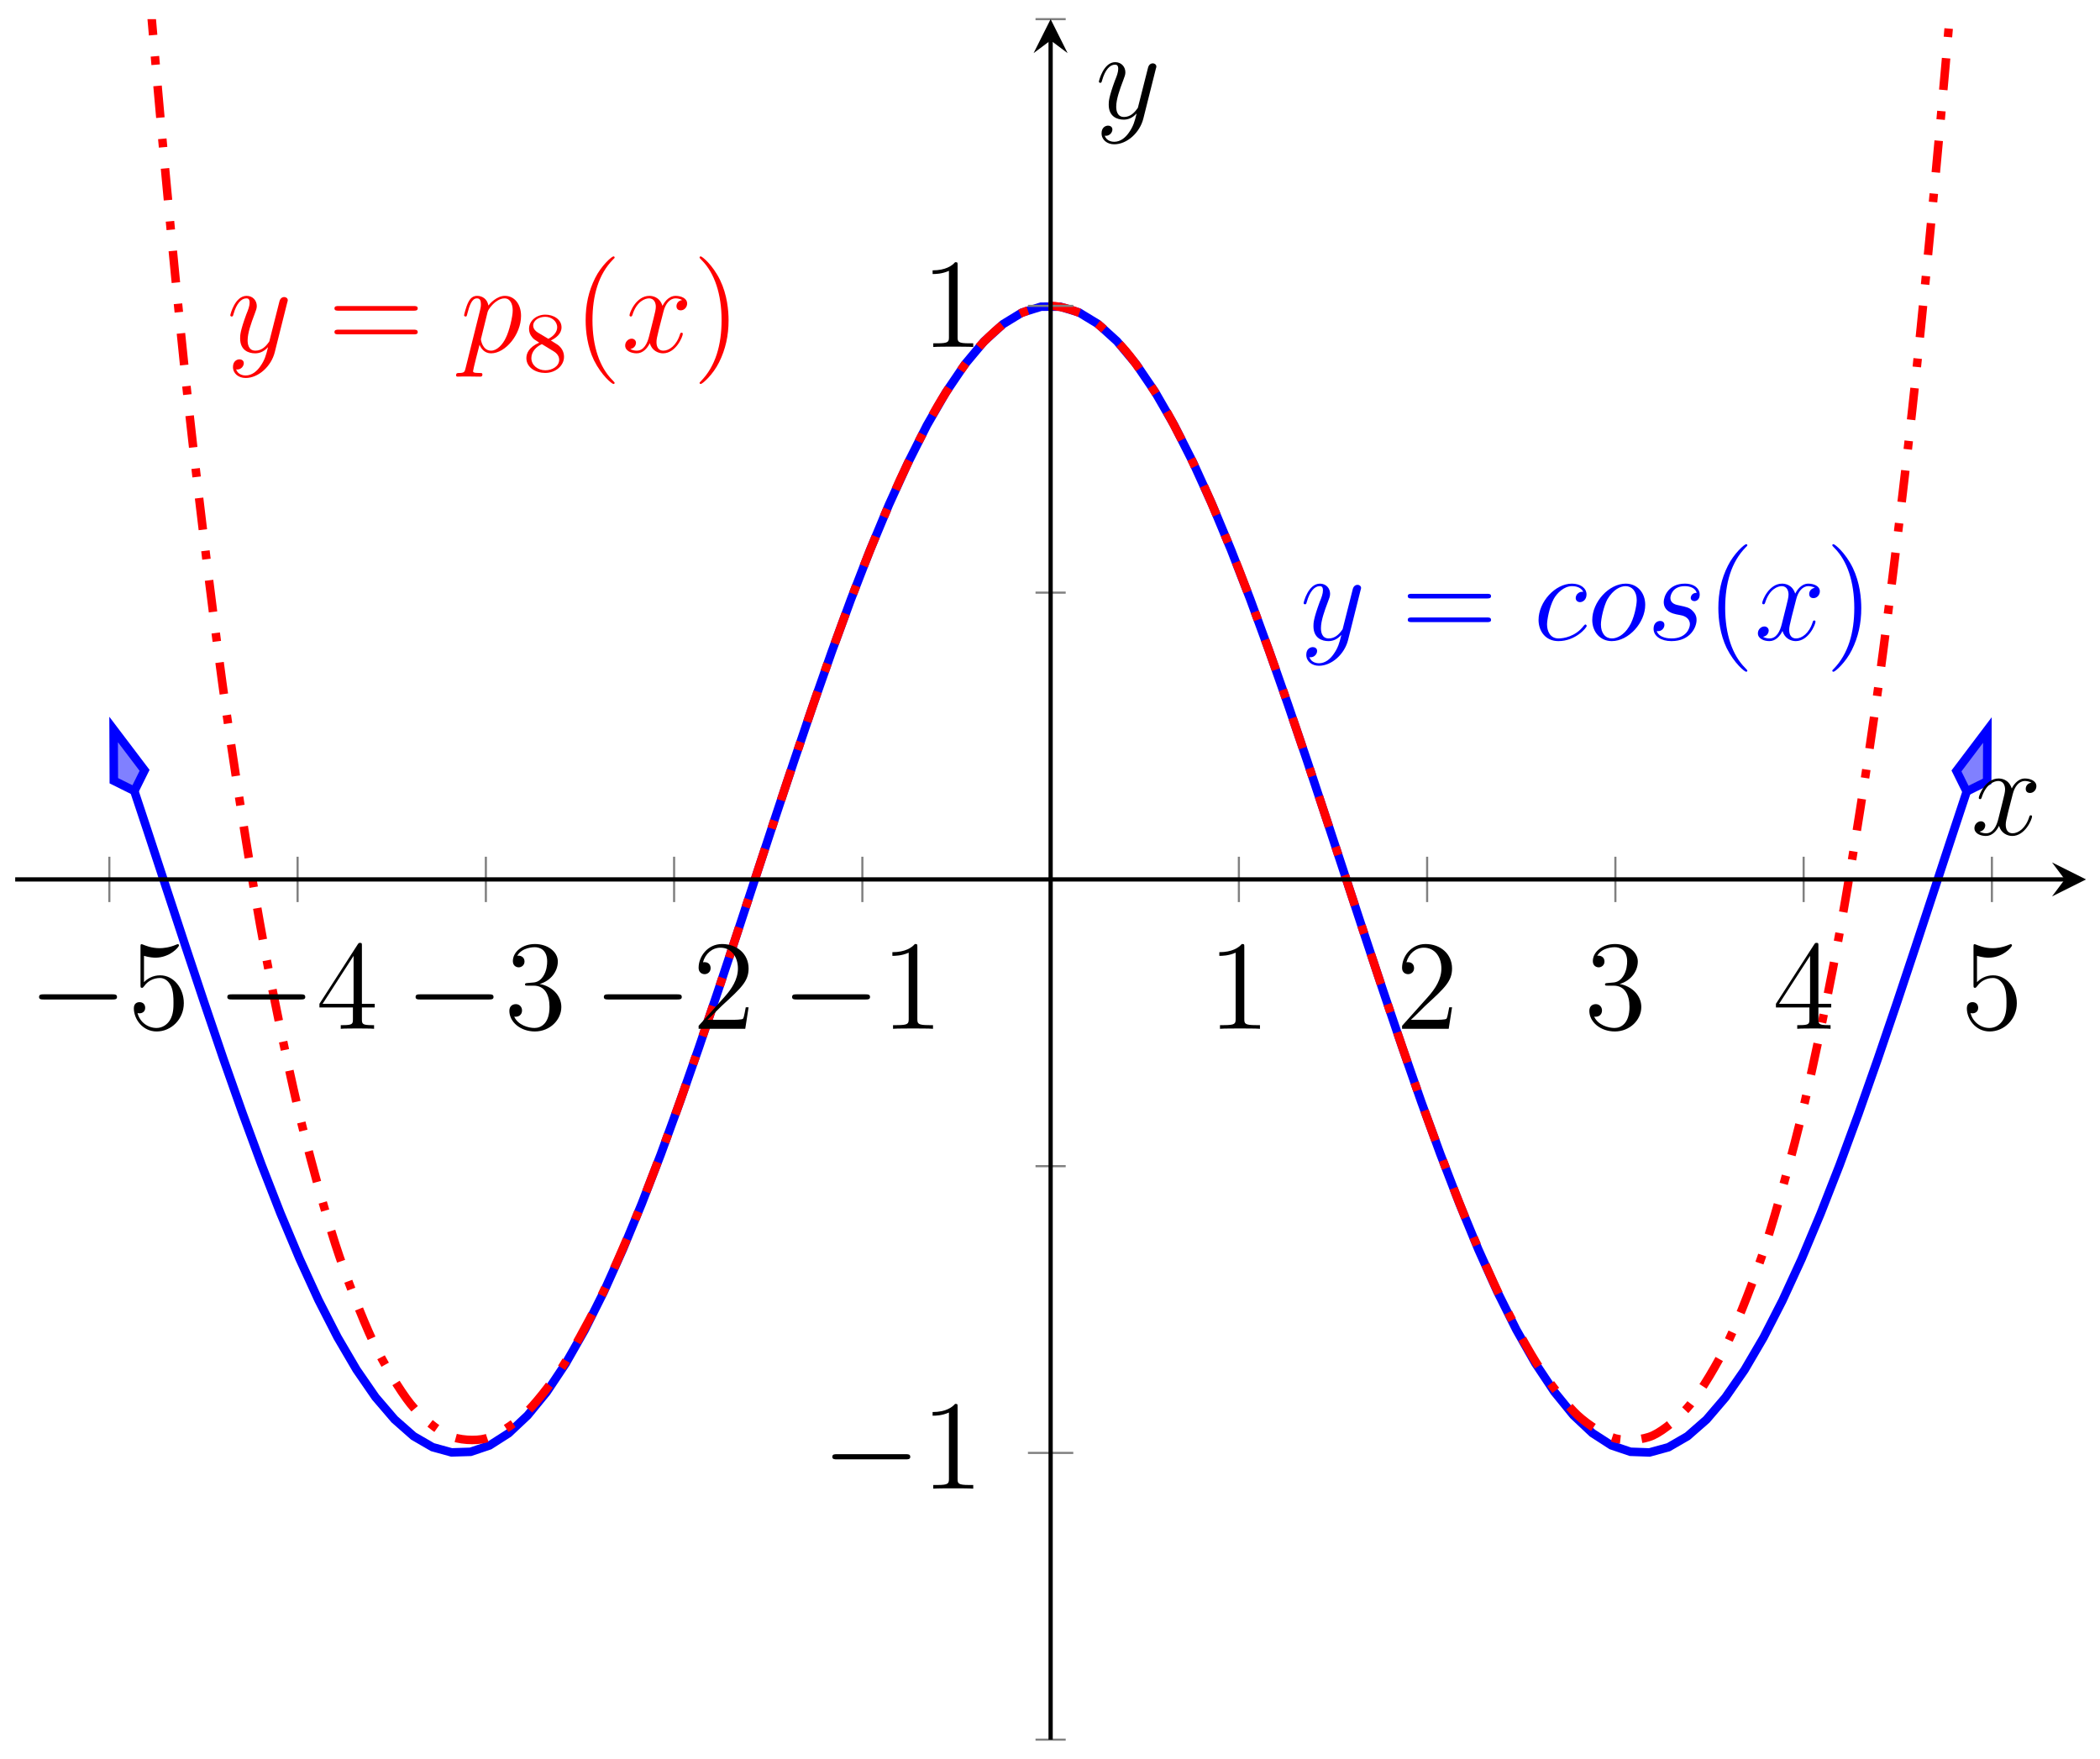 <?xml version="1.0" encoding="UTF-8"?>
<svg xmlns="http://www.w3.org/2000/svg" xmlns:xlink="http://www.w3.org/1999/xlink" width="197pt" height="165pt" viewBox="0 0 197 165" version="1.1">
<defs>
<g>
<symbol overflow="visible" id="glyph0-0">
<path style="stroke:none;" d=""/>
</symbol>
<symbol overflow="visible" id="glyph0-1">
<path style="stroke:none;" d="M 3.141 1.344 C 2.828 1.797 2.359 2.203 1.766 2.203 C 1.625 2.203 1.047 2.172 0.875 1.625 C 0.906 1.641 0.969 1.641 0.984 1.641 C 1.344 1.641 1.594 1.328 1.594 1.047 C 1.594 0.781 1.359 0.688 1.188 0.688 C 0.984 0.688 0.578 0.828 0.578 1.406 C 0.578 2.016 1.094 2.438 1.766 2.438 C 2.969 2.438 4.172 1.344 4.5 0.016 L 5.672 -4.656 C 5.688 -4.703 5.719 -4.781 5.719 -4.859 C 5.719 -5.031 5.562 -5.156 5.391 -5.156 C 5.281 -5.156 5.031 -5.109 4.938 -4.75 L 4.047 -1.234 C 4 -1.016 4 -0.984 3.891 -0.859 C 3.656 -0.531 3.266 -0.125 2.688 -0.125 C 2.016 -0.125 1.953 -0.781 1.953 -1.094 C 1.953 -1.781 2.281 -2.703 2.609 -3.562 C 2.734 -3.906 2.812 -4.078 2.812 -4.312 C 2.812 -4.812 2.453 -5.266 1.859 -5.266 C 0.766 -5.266 0.328 -3.531 0.328 -3.438 C 0.328 -3.391 0.375 -3.328 0.453 -3.328 C 0.562 -3.328 0.578 -3.375 0.625 -3.547 C 0.906 -4.547 1.359 -5.031 1.828 -5.031 C 1.938 -5.031 2.141 -5.031 2.141 -4.641 C 2.141 -4.328 2.016 -3.984 1.828 -3.531 C 1.25 -1.953 1.25 -1.562 1.25 -1.281 C 1.25 -0.141 2.062 0.125 2.656 0.125 C 3 0.125 3.438 0.016 3.844 -0.438 L 3.859 -0.422 C 3.688 0.281 3.562 0.75 3.141 1.344 Z M 3.141 1.344 "/>
</symbol>
<symbol overflow="visible" id="glyph0-2">
<path style="stroke:none;" d="M 4.672 -4.5 C 4.453 -4.5 4.344 -4.5 4.172 -4.344 C 4.094 -4.297 3.969 -4.109 3.969 -3.922 C 3.969 -3.688 4.141 -3.531 4.375 -3.531 C 4.656 -3.531 4.984 -3.781 4.984 -4.25 C 4.984 -4.828 4.438 -5.266 3.609 -5.266 C 2.047 -5.266 0.484 -3.562 0.484 -1.859 C 0.484 -0.828 1.125 0.125 2.344 0.125 C 3.969 0.125 5 -1.141 5 -1.297 C 5 -1.375 4.922 -1.438 4.875 -1.438 C 4.844 -1.438 4.828 -1.422 4.719 -1.312 C 3.953 -0.297 2.828 -0.125 2.359 -0.125 C 1.547 -0.125 1.281 -0.844 1.281 -1.438 C 1.281 -1.859 1.484 -3.016 1.906 -3.828 C 2.219 -4.391 2.875 -5.031 3.625 -5.031 C 3.781 -5.031 4.438 -5.016 4.672 -4.5 Z M 4.672 -4.5 "/>
</symbol>
<symbol overflow="visible" id="glyph0-3">
<path style="stroke:none;" d="M 5.453 -3.281 C 5.453 -4.422 4.703 -5.266 3.625 -5.266 C 2.047 -5.266 0.484 -3.547 0.484 -1.859 C 0.484 -0.734 1.234 0.125 2.312 0.125 C 3.906 0.125 5.453 -1.609 5.453 -3.281 Z M 2.328 -0.125 C 1.734 -0.125 1.297 -0.594 1.297 -1.438 C 1.297 -1.984 1.578 -3.203 1.906 -3.797 C 2.453 -4.719 3.125 -5.031 3.609 -5.031 C 4.203 -5.031 4.656 -4.547 4.656 -3.719 C 4.656 -3.234 4.406 -1.953 3.938 -1.234 C 3.453 -0.438 2.797 -0.125 2.328 -0.125 Z M 2.328 -0.125 "/>
</symbol>
<symbol overflow="visible" id="glyph0-4">
<path style="stroke:none;" d="M 2.719 -2.391 C 2.922 -2.359 3.25 -2.281 3.328 -2.266 C 3.484 -2.219 4.016 -2.031 4.016 -1.453 C 4.016 -1.094 3.688 -0.125 2.297 -0.125 C 2.047 -0.125 1.141 -0.156 0.906 -0.812 C 1.391 -0.75 1.625 -1.125 1.625 -1.391 C 1.625 -1.641 1.453 -1.766 1.219 -1.766 C 0.953 -1.766 0.609 -1.562 0.609 -1.031 C 0.609 -0.328 1.328 0.125 2.281 0.125 C 4.094 0.125 4.641 -1.219 4.641 -1.844 C 4.641 -2.016 4.641 -2.359 4.25 -2.734 C 3.953 -3.031 3.672 -3.078 3.031 -3.219 C 2.703 -3.281 2.188 -3.391 2.188 -3.938 C 2.188 -4.172 2.406 -5.031 3.531 -5.031 C 4.047 -5.031 4.531 -4.844 4.656 -4.406 C 4.125 -4.406 4.094 -3.953 4.094 -3.938 C 4.094 -3.688 4.328 -3.625 4.438 -3.625 C 4.609 -3.625 4.938 -3.75 4.938 -4.25 C 4.938 -4.75 4.484 -5.266 3.547 -5.266 C 1.984 -5.266 1.562 -4.047 1.562 -3.547 C 1.562 -2.641 2.453 -2.453 2.719 -2.391 Z M 2.719 -2.391 "/>
</symbol>
<symbol overflow="visible" id="glyph0-5">
<path style="stroke:none;" d="M 5.672 -4.875 C 5.281 -4.812 5.141 -4.516 5.141 -4.297 C 5.141 -4 5.359 -3.906 5.531 -3.906 C 5.891 -3.906 6.141 -4.219 6.141 -4.547 C 6.141 -5.047 5.562 -5.266 5.062 -5.266 C 4.344 -5.266 3.938 -4.547 3.828 -4.328 C 3.547 -5.219 2.812 -5.266 2.594 -5.266 C 1.375 -5.266 0.734 -3.703 0.734 -3.438 C 0.734 -3.391 0.781 -3.328 0.859 -3.328 C 0.953 -3.328 0.984 -3.406 1 -3.453 C 1.406 -4.781 2.219 -5.031 2.562 -5.031 C 3.094 -5.031 3.203 -4.531 3.203 -4.25 C 3.203 -3.984 3.125 -3.703 2.984 -3.125 L 2.578 -1.5 C 2.406 -0.781 2.062 -0.125 1.422 -0.125 C 1.359 -0.125 1.062 -0.125 0.812 -0.281 C 1.25 -0.359 1.344 -0.719 1.344 -0.859 C 1.344 -1.094 1.156 -1.25 0.938 -1.25 C 0.641 -1.25 0.328 -0.984 0.328 -0.609 C 0.328 -0.109 0.891 0.125 1.406 0.125 C 1.984 0.125 2.391 -0.328 2.641 -0.828 C 2.828 -0.125 3.438 0.125 3.875 0.125 C 5.094 0.125 5.734 -1.453 5.734 -1.703 C 5.734 -1.766 5.688 -1.812 5.625 -1.812 C 5.516 -1.812 5.5 -1.75 5.469 -1.656 C 5.141 -0.609 4.453 -0.125 3.906 -0.125 C 3.484 -0.125 3.266 -0.438 3.266 -0.922 C 3.266 -1.188 3.312 -1.375 3.5 -2.156 L 3.922 -3.797 C 4.094 -4.5 4.5 -5.031 5.062 -5.031 C 5.078 -5.031 5.422 -5.031 5.672 -4.875 Z M 5.672 -4.875 "/>
</symbol>
<symbol overflow="visible" id="glyph0-6">
<path style="stroke:none;" d="M 0.516 1.516 C 0.438 1.875 0.375 1.969 -0.109 1.969 C -0.25 1.969 -0.375 1.969 -0.375 2.203 C -0.375 2.219 -0.359 2.312 -0.234 2.312 C -0.078 2.312 0.094 2.297 0.25 2.297 L 0.766 2.297 C 1.016 2.297 1.625 2.312 1.875 2.312 C 1.953 2.312 2.094 2.312 2.094 2.109 C 2.094 1.969 2.016 1.969 1.812 1.969 C 1.25 1.969 1.219 1.891 1.219 1.797 C 1.219 1.656 1.75 -0.406 1.828 -0.688 C 1.953 -0.344 2.281 0.125 2.906 0.125 C 4.25 0.125 5.719 -1.641 5.719 -3.391 C 5.719 -4.5 5.094 -5.266 4.203 -5.266 C 3.438 -5.266 2.781 -4.531 2.656 -4.359 C 2.562 -4.953 2.094 -5.266 1.609 -5.266 C 1.266 -5.266 0.984 -5.109 0.766 -4.656 C 0.547 -4.219 0.375 -3.484 0.375 -3.438 C 0.375 -3.391 0.438 -3.328 0.516 -3.328 C 0.609 -3.328 0.625 -3.344 0.688 -3.625 C 0.875 -4.328 1.094 -5.031 1.578 -5.031 C 1.859 -5.031 1.953 -4.844 1.953 -4.484 C 1.953 -4.203 1.906 -4.078 1.859 -3.859 Z M 2.578 -3.734 C 2.672 -4.062 3 -4.406 3.188 -4.578 C 3.328 -4.703 3.719 -5.031 4.172 -5.031 C 4.703 -5.031 4.938 -4.5 4.938 -3.891 C 4.938 -3.312 4.609 -1.953 4.297 -1.344 C 4 -0.688 3.453 -0.125 2.906 -0.125 C 2.094 -0.125 1.953 -1.141 1.953 -1.188 C 1.953 -1.234 1.984 -1.328 2 -1.391 Z M 2.578 -3.734 "/>
</symbol>
<symbol overflow="visible" id="glyph1-0">
<path style="stroke:none;" d=""/>
</symbol>
<symbol overflow="visible" id="glyph1-1">
<path style="stroke:none;" d="M 8.062 -3.875 C 8.234 -3.875 8.453 -3.875 8.453 -4.094 C 8.453 -4.312 8.25 -4.312 8.062 -4.312 L 1.031 -4.312 C 0.859 -4.312 0.641 -4.312 0.641 -4.094 C 0.641 -3.875 0.844 -3.875 1.031 -3.875 Z M 8.062 -1.656 C 8.234 -1.656 8.453 -1.656 8.453 -1.859 C 8.453 -2.094 8.25 -2.094 8.062 -2.094 L 1.031 -2.094 C 0.859 -2.094 0.641 -2.094 0.641 -1.875 C 0.641 -1.656 0.844 -1.656 1.031 -1.656 Z M 8.062 -1.656 "/>
</symbol>
<symbol overflow="visible" id="glyph1-2">
<path style="stroke:none;" d="M 3.891 2.906 C 3.891 2.875 3.891 2.844 3.688 2.641 C 2.484 1.438 1.812 -0.531 1.812 -2.969 C 1.812 -5.297 2.375 -7.297 3.766 -8.703 C 3.891 -8.812 3.891 -8.828 3.891 -8.875 C 3.891 -8.938 3.828 -8.969 3.781 -8.969 C 3.625 -8.969 2.641 -8.109 2.062 -6.938 C 1.453 -5.719 1.172 -4.453 1.172 -2.969 C 1.172 -1.906 1.344 -0.484 1.953 0.781 C 2.672 2.219 3.641 3 3.781 3 C 3.828 3 3.891 2.969 3.891 2.906 Z M 3.891 2.906 "/>
</symbol>
<symbol overflow="visible" id="glyph1-3">
<path style="stroke:none;" d="M 3.375 -2.969 C 3.375 -3.891 3.25 -5.359 2.578 -6.75 C 1.875 -8.188 0.891 -8.969 0.766 -8.969 C 0.719 -8.969 0.656 -8.938 0.656 -8.875 C 0.656 -8.828 0.656 -8.812 0.859 -8.609 C 2.062 -7.406 2.719 -5.422 2.719 -2.984 C 2.719 -0.672 2.156 1.328 0.781 2.734 C 0.656 2.844 0.656 2.875 0.656 2.906 C 0.656 2.969 0.719 3 0.766 3 C 0.922 3 1.906 2.141 2.484 0.969 C 3.094 -0.25 3.375 -1.547 3.375 -2.969 Z M 3.375 -2.969 "/>
</symbol>
<symbol overflow="visible" id="glyph1-4">
<path style="stroke:none;" d="M 1.531 -6.844 C 2.047 -6.688 2.469 -6.672 2.594 -6.672 C 3.938 -6.672 4.812 -7.656 4.812 -7.828 C 4.812 -7.875 4.781 -7.938 4.703 -7.938 C 4.688 -7.938 4.656 -7.938 4.547 -7.891 C 3.891 -7.609 3.312 -7.562 3 -7.562 C 2.219 -7.562 1.656 -7.812 1.422 -7.906 C 1.344 -7.938 1.312 -7.938 1.297 -7.938 C 1.203 -7.938 1.203 -7.859 1.203 -7.672 L 1.203 -4.125 C 1.203 -3.906 1.203 -3.844 1.344 -3.844 C 1.406 -3.844 1.422 -3.844 1.547 -4 C 1.875 -4.484 2.438 -4.766 3.031 -4.766 C 3.672 -4.766 3.984 -4.188 4.078 -3.984 C 4.281 -3.516 4.297 -2.922 4.297 -2.469 C 4.297 -2.016 4.297 -1.344 3.953 -0.797 C 3.688 -0.375 3.234 -0.078 2.703 -0.078 C 1.906 -0.078 1.141 -0.609 0.922 -1.484 C 0.984 -1.453 1.047 -1.453 1.109 -1.453 C 1.312 -1.453 1.641 -1.562 1.641 -1.969 C 1.641 -2.312 1.406 -2.5 1.109 -2.5 C 0.891 -2.5 0.578 -2.391 0.578 -1.922 C 0.578 -0.906 1.406 0.25 2.719 0.25 C 4.078 0.25 5.266 -0.891 5.266 -2.406 C 5.266 -3.828 4.297 -5.016 3.047 -5.016 C 2.359 -5.016 1.844 -4.703 1.531 -4.375 Z M 1.531 -6.844 "/>
</symbol>
<symbol overflow="visible" id="glyph1-5">
<path style="stroke:none;" d="M 4.312 -7.781 C 4.312 -8.016 4.312 -8.062 4.141 -8.062 C 4.047 -8.062 4.016 -8.062 3.922 -7.922 L 0.328 -2.344 L 0.328 -2 L 3.469 -2 L 3.469 -0.906 C 3.469 -0.469 3.438 -0.344 2.562 -0.344 L 2.328 -0.344 L 2.328 0 C 2.609 -0.031 3.547 -0.031 3.891 -0.031 C 4.219 -0.031 5.172 -0.031 5.453 0 L 5.453 -0.344 L 5.219 -0.344 C 4.344 -0.344 4.312 -0.469 4.312 -0.906 L 4.312 -2 L 5.516 -2 L 5.516 -2.344 L 4.312 -2.344 Z M 3.531 -6.844 L 3.531 -2.344 L 0.625 -2.344 Z M 3.531 -6.844 "/>
</symbol>
<symbol overflow="visible" id="glyph1-6">
<path style="stroke:none;" d="M 2.203 -4.297 C 2 -4.281 1.953 -4.266 1.953 -4.156 C 1.953 -4.047 2.016 -4.047 2.219 -4.047 L 2.766 -4.047 C 3.797 -4.047 4.25 -3.203 4.25 -2.062 C 4.25 -0.484 3.438 -0.078 2.844 -0.078 C 2.266 -0.078 1.297 -0.344 0.938 -1.141 C 1.328 -1.078 1.672 -1.297 1.672 -1.719 C 1.672 -2.062 1.422 -2.312 1.094 -2.312 C 0.797 -2.312 0.484 -2.141 0.484 -1.688 C 0.484 -0.625 1.547 0.25 2.875 0.25 C 4.297 0.25 5.359 -0.844 5.359 -2.047 C 5.359 -3.141 4.469 -4 3.328 -4.203 C 4.359 -4.5 5.031 -5.375 5.031 -6.312 C 5.031 -7.25 4.047 -7.953 2.891 -7.953 C 1.703 -7.953 0.812 -7.219 0.812 -6.344 C 0.812 -5.875 1.188 -5.766 1.359 -5.766 C 1.609 -5.766 1.906 -5.953 1.906 -6.312 C 1.906 -6.688 1.609 -6.859 1.344 -6.859 C 1.281 -6.859 1.25 -6.859 1.219 -6.844 C 1.672 -7.656 2.797 -7.656 2.859 -7.656 C 3.25 -7.656 4.031 -7.484 4.031 -6.312 C 4.031 -6.078 4 -5.422 3.641 -4.906 C 3.281 -4.375 2.875 -4.344 2.562 -4.328 Z M 2.203 -4.297 "/>
</symbol>
<symbol overflow="visible" id="glyph1-7">
<path style="stroke:none;" d="M 5.266 -2.016 L 5 -2.016 C 4.953 -1.812 4.859 -1.141 4.75 -0.953 C 4.656 -0.844 3.984 -0.844 3.625 -0.844 L 1.406 -0.844 C 1.734 -1.125 2.469 -1.891 2.766 -2.172 C 4.594 -3.844 5.266 -4.469 5.266 -5.656 C 5.266 -7.031 4.172 -7.953 2.781 -7.953 C 1.406 -7.953 0.578 -6.766 0.578 -5.734 C 0.578 -5.125 1.109 -5.125 1.141 -5.125 C 1.406 -5.125 1.703 -5.312 1.703 -5.688 C 1.703 -6.031 1.484 -6.25 1.141 -6.25 C 1.047 -6.25 1.016 -6.25 0.984 -6.234 C 1.203 -7.047 1.859 -7.609 2.625 -7.609 C 3.641 -7.609 4.266 -6.75 4.266 -5.656 C 4.266 -4.641 3.688 -3.75 3 -2.984 L 0.578 -0.281 L 0.578 0 L 4.953 0 Z M 5.266 -2.016 "/>
</symbol>
<symbol overflow="visible" id="glyph1-8">
<path style="stroke:none;" d="M 3.438 -7.656 C 3.438 -7.938 3.438 -7.953 3.203 -7.953 C 2.922 -7.625 2.312 -7.188 1.094 -7.188 L 1.094 -6.844 C 1.359 -6.844 1.953 -6.844 2.625 -7.141 L 2.625 -0.922 C 2.625 -0.484 2.578 -0.344 1.531 -0.344 L 1.156 -0.344 L 1.156 0 C 1.484 -0.031 2.641 -0.031 3.031 -0.031 C 3.438 -0.031 4.578 -0.031 4.906 0 L 4.906 -0.344 L 4.531 -0.344 C 3.484 -0.344 3.438 -0.484 3.438 -0.922 Z M 3.438 -7.656 "/>
</symbol>
<symbol overflow="visible" id="glyph2-0">
<path style="stroke:none;" d=""/>
</symbol>
<symbol overflow="visible" id="glyph2-1">
<path style="stroke:none;" d="M 2.641 -2.875 C 3.094 -3.094 3.641 -3.484 3.641 -4.109 C 3.641 -4.875 2.859 -5.297 2.125 -5.297 C 1.281 -5.297 0.594 -4.719 0.594 -3.969 C 0.594 -3.672 0.688 -3.406 0.891 -3.172 C 1.031 -3 1.062 -2.984 1.547 -2.672 C 0.562 -2.234 0.344 -1.656 0.344 -1.219 C 0.344 -0.328 1.234 0.172 2.109 0.172 C 3.078 0.172 3.875 -0.5 3.875 -1.344 C 3.875 -1.844 3.609 -2.172 3.469 -2.312 C 3.344 -2.438 3.328 -2.453 2.641 -2.875 Z M 1.406 -3.625 C 1.172 -3.766 0.984 -4 0.984 -4.266 C 0.984 -4.766 1.531 -5.094 2.109 -5.094 C 2.719 -5.094 3.234 -4.672 3.234 -4.109 C 3.234 -3.656 2.875 -3.266 2.406 -3.031 Z M 1.797 -2.531 C 1.828 -2.516 2.734 -1.953 2.875 -1.875 C 3 -1.797 3.422 -1.547 3.422 -1.062 C 3.422 -0.453 2.766 -0.078 2.125 -0.078 C 1.406 -0.078 0.812 -0.562 0.812 -1.219 C 0.812 -1.812 1.25 -2.281 1.797 -2.531 Z M 1.797 -2.531 "/>
</symbol>
<symbol overflow="visible" id="glyph3-0">
<path style="stroke:none;" d=""/>
</symbol>
<symbol overflow="visible" id="glyph3-1">
<path style="stroke:none;" d="M 7.875 -2.75 C 8.078 -2.75 8.297 -2.75 8.297 -2.984 C 8.297 -3.234 8.078 -3.234 7.875 -3.234 L 1.406 -3.234 C 1.203 -3.234 0.984 -3.234 0.984 -2.984 C 0.984 -2.75 1.203 -2.75 1.406 -2.75 Z M 7.875 -2.75 "/>
</symbol>
</g>
<clipPath id="clip1">
  <path d="M 1.426 17 L 195.688 17 L 195.688 148 L 1.426 148 Z M 1.426 17 "/>
</clipPath>
<clipPath id="clip2">
  <path d="M 1.426 57 L 25 57 L 25 86 L 1.426 86 Z M 1.426 57 "/>
</clipPath>
<clipPath id="clip3">
  <path d="M 172 57 L 195.688 57 L 195.688 86 L 172 86 Z M 172 57 "/>
</clipPath>
<clipPath id="clip4">
  <path d="M 1.426 1.797 L 195.688 1.797 L 195.688 147 L 1.426 147 Z M 1.426 1.797 "/>
</clipPath>
</defs>
<g id="surface1">
<g clip-path="url(#clip1)" clip-rule="nonzero">
<path style="fill:none;stroke-width:0.797;stroke-linecap:butt;stroke-linejoin:miter;stroke:rgb(0%,0%,100%);stroke-opacity:1;stroke-miterlimit:10;" d="M 11.179 88.997 L 10.613 90.676 L 12.398 85.297 L 14.179 79.872 L 15.965 74.45 L 17.75 69.094 L 19.531 63.856 L 21.316 58.794 L 23.101 53.95 L 24.883 49.38 L 26.668 45.13 L 28.449 41.243 L 30.234 37.755 L 32.019 34.708 L 33.801 32.126 L 35.586 30.044 L 37.367 28.473 L 39.152 27.438 L 40.937 26.946 L 42.719 27.001 L 44.504 27.602 L 46.289 28.743 L 48.07 30.419 L 49.855 32.602 L 51.636 35.278 L 53.422 38.419 L 55.207 41.985 L 56.988 45.95 L 58.773 50.27 L 60.558 54.895 L 62.34 59.786 L 64.125 64.891 L 65.906 70.157 L 67.691 75.532 L 69.476 80.954 L 71.258 86.376 L 73.043 91.743 L 74.824 96.993 L 76.609 102.079 L 78.394 106.95 L 80.176 111.551 L 81.961 115.837 L 83.746 119.762 L 85.527 123.294 L 87.312 126.391 L 89.094 129.02 L 90.879 131.157 L 92.664 132.782 L 94.445 133.872 L 96.23 134.422 L 98.015 134.426 L 99.797 133.88 L 101.582 132.794 L 103.363 131.176 L 105.148 129.044 L 106.933 126.419 L 108.715 123.329 L 110.5 119.801 L 112.281 115.879 L 114.066 111.594 L 115.851 106.997 L 117.633 102.129 L 119.418 97.047 L 121.203 91.797 L 122.984 86.43 L 124.769 81.008 L 126.551 75.587 L 128.336 70.212 L 130.121 64.946 L 131.902 59.837 L 133.687 54.946 L 135.472 50.313 L 137.254 45.993 L 139.039 42.024 L 140.82 38.454 L 142.605 35.309 L 144.39 32.63 L 146.172 30.438 L 147.957 28.758 L 149.738 27.61 L 151.523 27.005 L 153.308 26.942 L 155.09 27.43 L 156.875 28.462 L 158.66 30.024 L 160.441 32.106 L 162.226 34.676 L 164.008 37.719 L 165.793 41.204 L 167.578 45.087 L 169.359 49.337 L 171.144 53.899 L 172.929 58.743 L 174.711 63.805 L 176.496 69.044 L 178.277 74.395 L 180.062 79.817 L 181.847 85.243 L 183.629 90.626 L 183.062 88.946 " transform="matrix(1,0,0,-1,1.426,163.192)"/>
</g>
<path style=" stroke:none;fill-rule:nonzero;fill:rgb(50%,50%,100%);fill-opacity:1;" d="M 10.66 68.434 L 10.68 73.238 L 12.605 74.195 L 13.562 72.266 Z M 10.66 68.434 "/>
<g clip-path="url(#clip2)" clip-rule="nonzero">
<path style="fill:none;stroke-width:0.797;stroke-linecap:butt;stroke-linejoin:miter;stroke:rgb(0%,0%,100%);stroke-opacity:1;stroke-miterlimit:10;" d="M 6.629 0.001 L 2.082 1.517 L 0.562 0.002 L 2.081 -1.519 Z M 6.629 0.001 " transform="matrix(-0.321,-0.95,-0.95,0.321,12.788,74.729)"/>
</g>
<path style=" stroke:none;fill-rule:nonzero;fill:rgb(50%,50%,100%);fill-opacity:1;" d="M 186.434 68.484 L 183.535 72.32 L 184.488 74.246 L 186.414 73.293 Z M 186.434 68.484 "/>
<g clip-path="url(#clip3)" clip-rule="nonzero">
<path style="fill:none;stroke-width:0.797;stroke-linecap:butt;stroke-linejoin:miter;stroke:rgb(0%,0%,100%);stroke-opacity:1;stroke-miterlimit:10;" d="M 6.631 0.002 L 2.079 1.516 L 0.564 0.001 L 2.079 -1.515 Z M 6.631 0.002 " transform="matrix(0.321,-0.95,-0.95,-0.321,184.308,74.781)"/>
</g>
<g style="fill:rgb(0%,0%,100%);fill-opacity:1;">
  <use xlink:href="#glyph0-1" x="121.964" y="60.016"/>
</g>
<g style="fill:rgb(0%,0%,100%);fill-opacity:1;">
  <use xlink:href="#glyph1-1" x="131.421" y="60.016"/>
</g>
<g style="fill:rgb(0%,0%,100%);fill-opacity:1;">
  <use xlink:href="#glyph0-2" x="143.847" y="60.016"/>
  <use xlink:href="#glyph0-3" x="148.885" y="60.016"/>
  <use xlink:href="#glyph0-4" x="154.512" y="60.016"/>
</g>
<g style="fill:rgb(0%,0%,100%);fill-opacity:1;">
  <use xlink:href="#glyph1-2" x="160.026" y="60.016"/>
</g>
<g style="fill:rgb(0%,0%,100%);fill-opacity:1;">
  <use xlink:href="#glyph0-5" x="164.578" y="60.016"/>
</g>
<g style="fill:rgb(0%,0%,100%);fill-opacity:1;">
  <use xlink:href="#glyph1-3" x="171.231" y="60.016"/>
</g>
<g clip-path="url(#clip4)" clip-rule="nonzero">
<path style="fill:none;stroke-width:0.797;stroke-linecap:butt;stroke-linejoin:miter;stroke:rgb(100%,0%,0%);stroke-opacity:1;stroke-dasharray:2.989,1.993,0.797,1.993;stroke-miterlimit:10;" d="M 9.324 209.387 C 11.383 179.005 11.383 179.005 12.363 166.774 C 13.344 154.544 14.914 137.93 15.894 128.547 C 16.875 119.165 18.445 106.364 19.426 99.149 C 20.406 91.938 21.976 82.087 22.957 76.567 C 23.937 71.044 25.512 63.52 26.492 59.352 C 27.469 55.18 29.043 49.555 30.023 46.508 C 31.004 43.462 32.574 39.462 33.554 37.38 C 34.535 35.297 36.105 32.719 37.086 31.493 C 38.066 30.266 39.636 28.989 40.617 28.54 C 41.597 28.09 43.172 27.993 44.152 28.255 C 45.129 28.516 46.703 29.516 47.683 30.422 C 48.664 31.329 50.234 33.313 51.215 34.797 C 52.195 36.282 53.765 39.137 54.746 41.118 C 55.726 43.098 57.297 46.688 58.277 49.075 C 59.258 51.462 60.832 55.63 61.812 58.321 C 62.789 61.016 64.363 65.594 65.344 68.481 C 66.324 71.368 67.894 76.165 68.875 79.129 C 69.855 82.09 71.426 86.919 72.406 89.844 C 73.386 92.766 74.957 97.43 75.937 100.192 C 76.918 102.958 78.492 107.27 79.472 109.766 C 80.449 112.258 82.023 116.051 83.004 118.18 C 83.984 120.305 85.554 123.422 86.535 125.098 C 87.515 126.774 89.086 129.094 90.066 130.251 C 91.047 131.407 92.617 132.837 93.597 133.426 C 94.578 134.012 96.152 134.497 97.133 134.497 C 98.109 134.497 99.683 134.012 100.664 133.426 C 101.644 132.837 103.215 131.407 104.195 130.251 C 105.176 129.094 106.746 126.774 107.726 125.098 C 108.707 123.422 110.277 120.305 111.258 118.18 C 112.238 116.051 113.812 112.258 114.793 109.766 C 115.769 107.27 117.344 102.958 118.324 100.192 C 119.304 97.43 120.875 92.766 121.855 89.844 C 122.836 86.919 124.406 82.09 125.386 79.129 C 126.367 76.165 127.937 71.368 128.918 68.481 C 129.898 65.594 131.472 61.016 132.453 58.321 C 133.429 55.63 135.004 51.462 135.984 49.075 C 136.965 46.688 138.535 43.098 139.515 41.118 C 140.496 39.137 142.066 36.282 143.047 34.797 C 144.027 33.313 145.597 31.329 146.578 30.422 C 147.558 29.516 149.133 28.516 150.113 28.255 C 151.09 27.993 152.664 28.09 153.644 28.54 C 154.625 28.989 156.195 30.266 157.176 31.493 C 158.156 32.719 159.726 35.297 160.707 37.38 C 161.687 39.462 163.258 43.462 164.238 46.508 C 165.219 49.555 166.793 55.18 167.773 59.352 C 168.75 63.52 170.324 71.044 171.304 76.567 C 172.285 82.087 173.855 91.938 174.836 99.149 C 175.816 106.364 177.387 119.165 178.367 128.547 C 179.347 137.93 180.918 154.544 181.898 166.774 C 182.879 179.005 185.433 216.7 184.937 209.387 " transform="matrix(1,0,0,-1,1.426,163.192)"/>
</g>
<g style="fill:rgb(100%,0%,0%);fill-opacity:1;">
  <use xlink:href="#glyph0-1" x="21.277" y="33.02"/>
</g>
<g style="fill:rgb(100%,0%,0%);fill-opacity:1;">
  <use xlink:href="#glyph1-1" x="30.734" y="33.02"/>
</g>
<g style="fill:rgb(100%,0%,0%);fill-opacity:1;">
  <use xlink:href="#glyph0-6" x="43.16" y="33.02"/>
</g>
<g style="fill:rgb(100%,0%,0%);fill-opacity:1;">
  <use xlink:href="#glyph2-1" x="49.035" y="34.813"/>
</g>
<g style="fill:rgb(100%,0%,0%);fill-opacity:1;">
  <use xlink:href="#glyph1-2" x="53.767" y="33.02"/>
</g>
<g style="fill:rgb(100%,0%,0%);fill-opacity:1;">
  <use xlink:href="#glyph0-5" x="58.319" y="33.02"/>
</g>
<g style="fill:rgb(100%,0%,0%);fill-opacity:1;">
  <use xlink:href="#glyph1-3" x="64.972" y="33.02"/>
</g>
<path style="fill:none;stroke-width:0.199;stroke-linecap:butt;stroke-linejoin:miter;stroke:rgb(50%,50%,50%);stroke-opacity:1;stroke-miterlimit:10;" d="M 8.832 78.571 L 8.832 82.825 M 26.492 78.571 L 26.492 82.825 M 44.152 78.571 L 44.152 82.825 M 61.812 78.571 L 61.812 82.825 M 79.472 78.571 L 79.472 82.825 M 114.793 78.571 L 114.793 82.825 M 132.453 78.571 L 132.453 82.825 M 150.113 78.571 L 150.113 82.825 M 167.773 78.571 L 167.773 82.825 M 185.433 78.571 L 185.433 82.825 " transform="matrix(1,0,0,-1,1.426,163.192)"/>
<path style="fill:none;stroke-width:0.199;stroke-linecap:butt;stroke-linejoin:miter;stroke:rgb(50%,50%,50%);stroke-opacity:1;stroke-miterlimit:10;" d="M 95.715 0.001 L 98.547 0.001 M 95.715 53.797 L 98.547 53.797 M 95.715 107.598 L 98.547 107.598 M 95.715 161.395 L 98.547 161.395 " transform="matrix(1,0,0,-1,1.426,163.192)"/>
<path style="fill:none;stroke-width:0.199;stroke-linecap:butt;stroke-linejoin:miter;stroke:rgb(50%,50%,50%);stroke-opacity:1;stroke-miterlimit:10;" d="M 95.004 26.899 L 99.258 26.899 M 95.004 134.497 L 99.258 134.497 " transform="matrix(1,0,0,-1,1.426,163.192)"/>
<path style="fill:none;stroke-width:0.399;stroke-linecap:butt;stroke-linejoin:miter;stroke:rgb(0%,0%,0%);stroke-opacity:1;stroke-miterlimit:10;" d="M -0 80.696 L 192.269 80.696 " transform="matrix(1,0,0,-1,1.426,163.192)"/>
<path style=" stroke:none;fill-rule:nonzero;fill:rgb(0%,0%,0%);fill-opacity:1;" d="M 195.688 82.496 L 192.5 80.902 L 193.695 82.496 L 192.5 84.09 "/>
<path style="fill:none;stroke-width:0.399;stroke-linecap:butt;stroke-linejoin:miter;stroke:rgb(0%,0%,0%);stroke-opacity:1;stroke-miterlimit:10;" d="M 97.133 0.001 L 97.133 159.403 " transform="matrix(1,0,0,-1,1.426,163.192)"/>
<path style=" stroke:none;fill-rule:nonzero;fill:rgb(0%,0%,0%);fill-opacity:1;" d="M 98.559 1.797 L 96.961 4.984 L 98.559 3.789 L 100.152 4.984 "/>
<g style="fill:rgb(0%,0%,0%);fill-opacity:1;">
  <use xlink:href="#glyph3-1" x="2.68" y="96.509"/>
</g>
<g style="fill:rgb(0%,0%,0%);fill-opacity:1;">
  <use xlink:href="#glyph1-4" x="11.978" y="96.509"/>
</g>
<g style="fill:rgb(0%,0%,0%);fill-opacity:1;">
  <use xlink:href="#glyph3-1" x="20.34" y="96.509"/>
</g>
<g style="fill:rgb(0%,0%,0%);fill-opacity:1;">
  <use xlink:href="#glyph1-5" x="29.638" y="96.509"/>
</g>
<g style="fill:rgb(0%,0%,0%);fill-opacity:1;">
  <use xlink:href="#glyph3-1" x="38.001" y="96.509"/>
</g>
<g style="fill:rgb(0%,0%,0%);fill-opacity:1;">
  <use xlink:href="#glyph1-6" x="47.299" y="96.509"/>
</g>
<g style="fill:rgb(0%,0%,0%);fill-opacity:1;">
  <use xlink:href="#glyph3-1" x="55.661" y="96.509"/>
</g>
<g style="fill:rgb(0%,0%,0%);fill-opacity:1;">
  <use xlink:href="#glyph1-7" x="64.959" y="96.509"/>
</g>
<g style="fill:rgb(0%,0%,0%);fill-opacity:1;">
  <use xlink:href="#glyph3-1" x="73.321" y="96.509"/>
</g>
<g style="fill:rgb(0%,0%,0%);fill-opacity:1;">
  <use xlink:href="#glyph1-8" x="82.619" y="96.509"/>
</g>
<g style="fill:rgb(0%,0%,0%);fill-opacity:1;">
  <use xlink:href="#glyph1-8" x="113.29" y="96.509"/>
</g>
<g style="fill:rgb(0%,0%,0%);fill-opacity:1;">
  <use xlink:href="#glyph1-7" x="130.95" y="96.509"/>
</g>
<g style="fill:rgb(0%,0%,0%);fill-opacity:1;">
  <use xlink:href="#glyph1-6" x="148.611" y="96.509"/>
</g>
<g style="fill:rgb(0%,0%,0%);fill-opacity:1;">
  <use xlink:href="#glyph1-5" x="166.271" y="96.509"/>
</g>
<g style="fill:rgb(0%,0%,0%);fill-opacity:1;">
  <use xlink:href="#glyph1-4" x="183.931" y="96.509"/>
</g>
<g style="fill:rgb(0%,0%,0%);fill-opacity:1;">
  <use xlink:href="#glyph3-1" x="77.095" y="139.647"/>
</g>
<g style="fill:rgb(0%,0%,0%);fill-opacity:1;">
  <use xlink:href="#glyph1-8" x="86.393" y="139.647"/>
</g>
<g style="fill:rgb(0%,0%,0%);fill-opacity:1;">
  <use xlink:href="#glyph1-8" x="86.394" y="32.549"/>
</g>
<g style="fill:rgb(0%,0%,0%);fill-opacity:1;">
  <use xlink:href="#glyph0-5" x="184.892" y="78.294"/>
</g>
<g style="fill:rgb(0%,0%,0%);fill-opacity:1;">
  <use xlink:href="#glyph0-1" x="102.759" y="11.098"/>
</g>
</g>
</svg>
